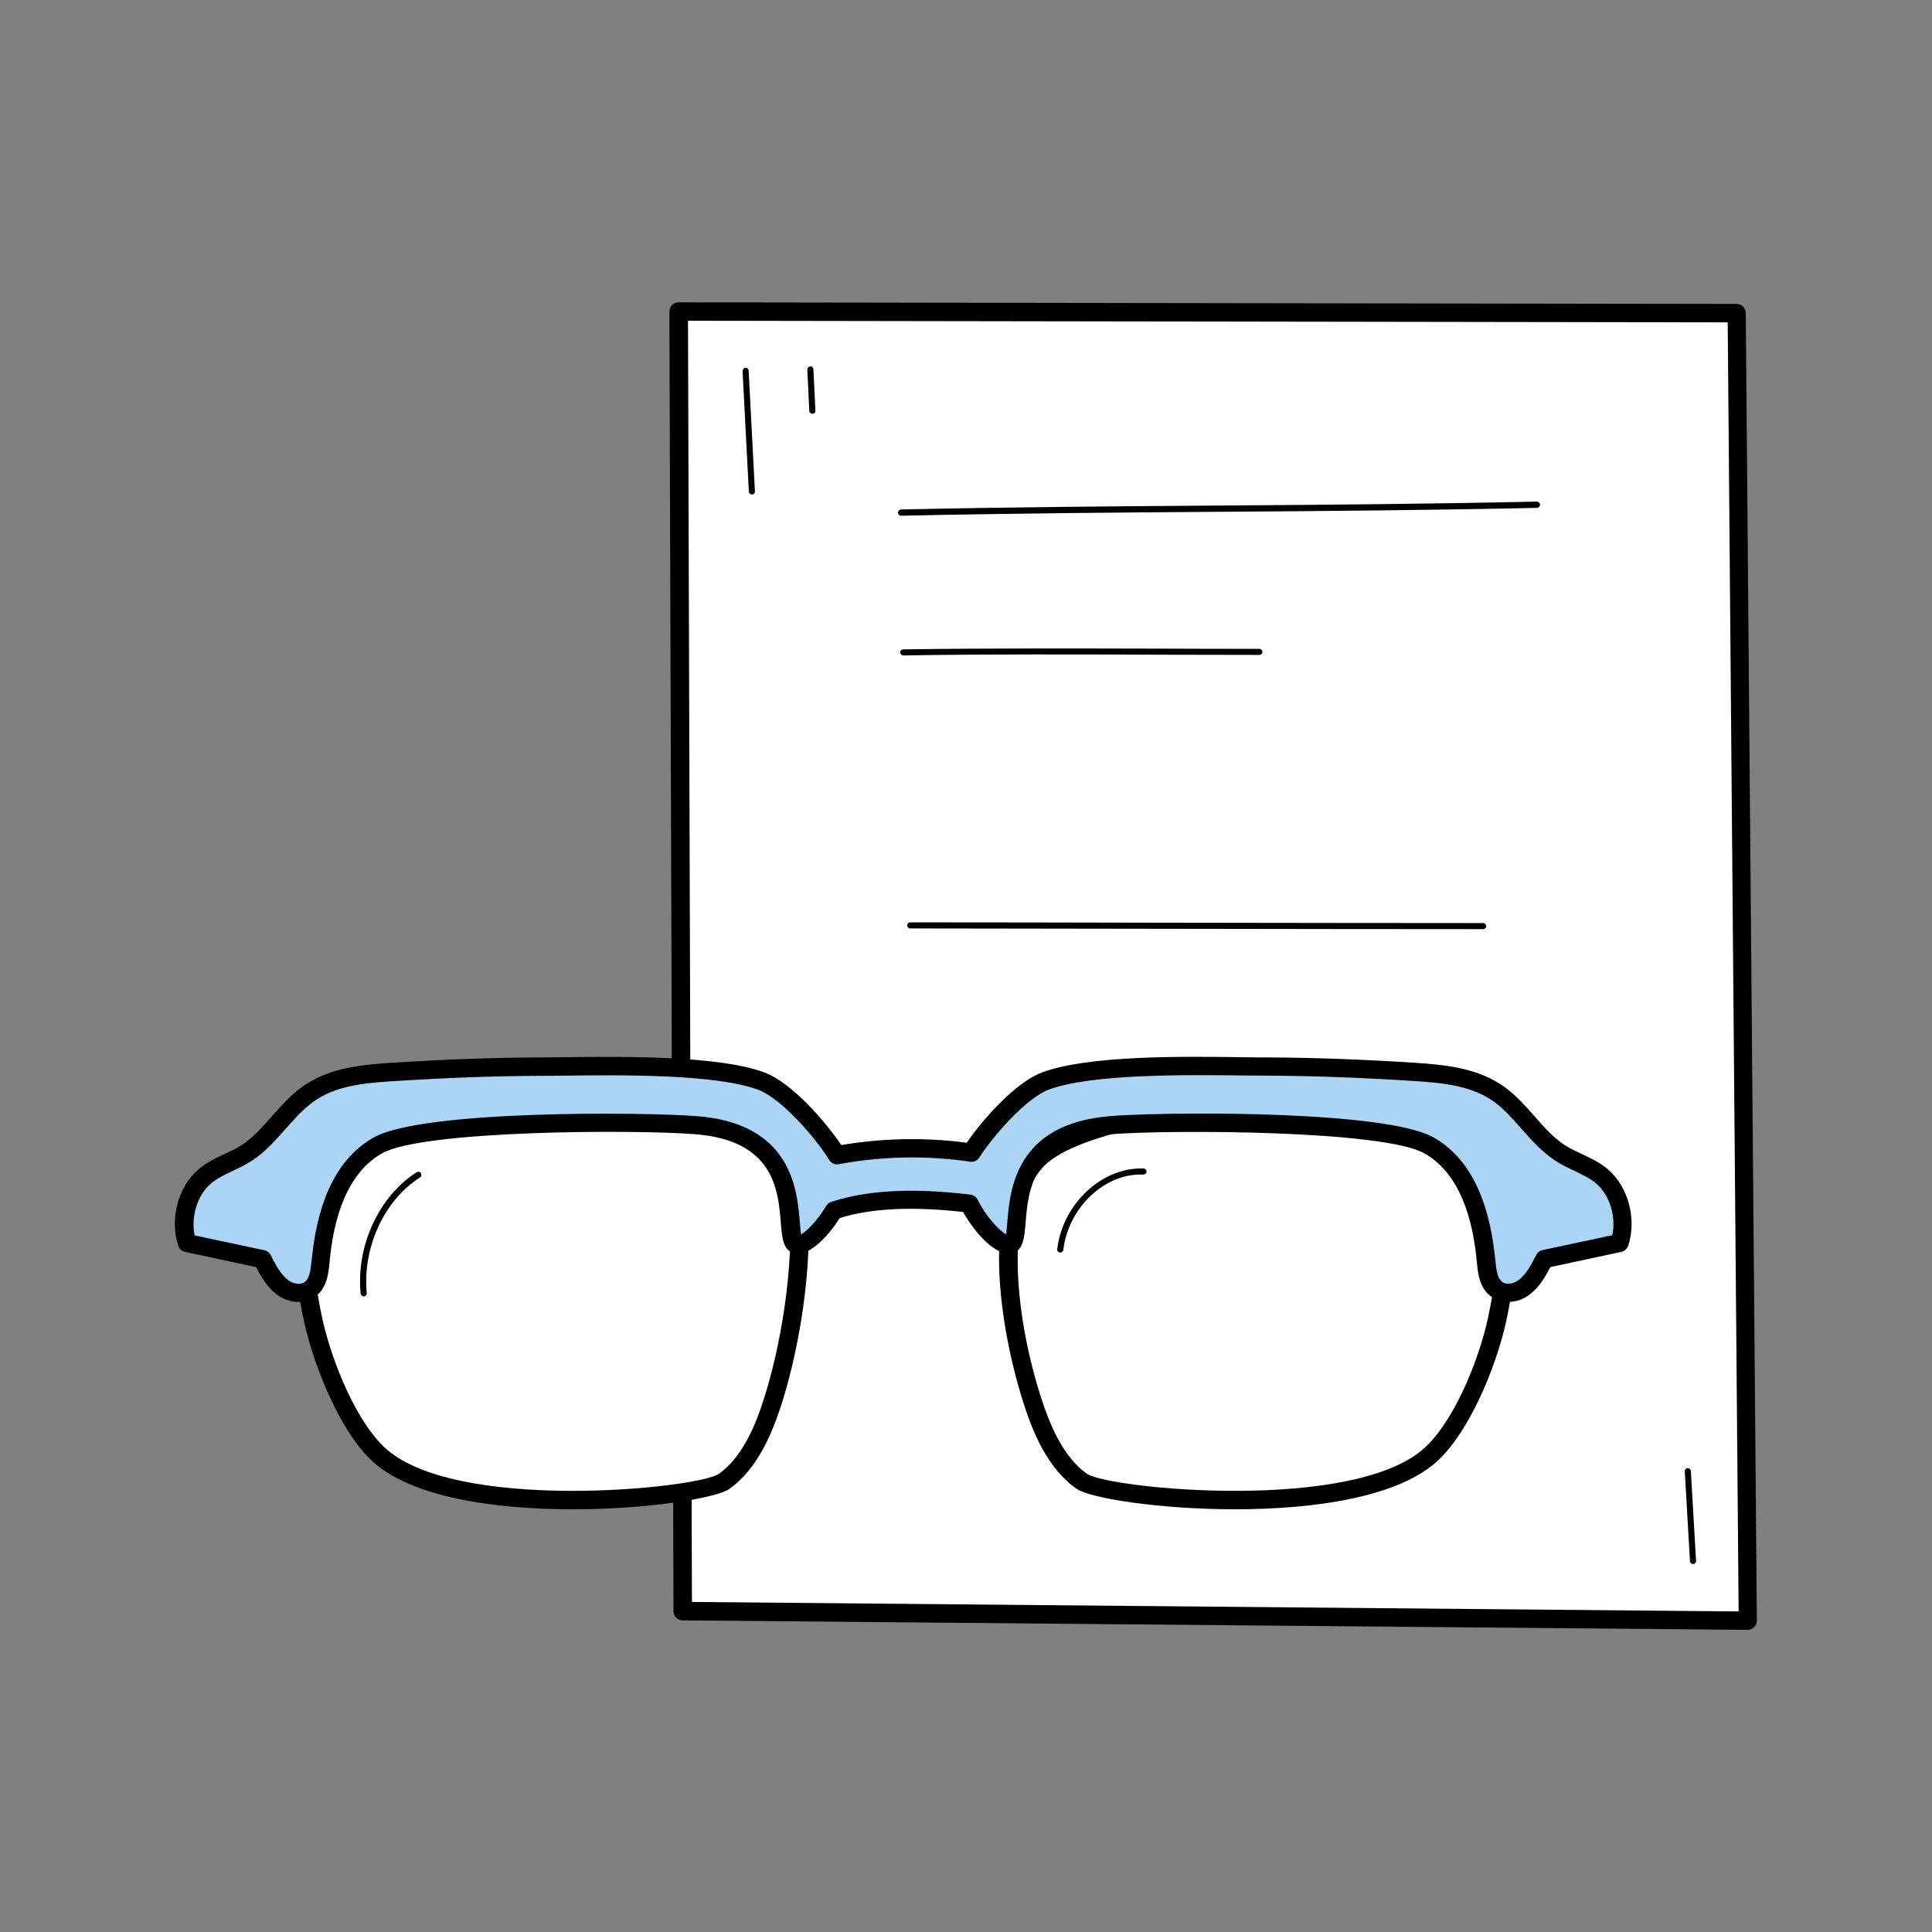 <?xml version="1.0" encoding="UTF-8"?> <svg xmlns="http://www.w3.org/2000/svg" xmlns:xlink="http://www.w3.org/1999/xlink" version="1.1" id="Слой_1" x="0px" y="0px" viewBox="0 0 1080 1080" style="enable-background:new 0 0 1080 1080;" xml:space="preserve"><rect x="0" y="0" width="1080" height="1080" fill="#808080" stroke="none"/> <style type="text/css"> .st0{display:none;} .st1{display:inline;} .st2{fill:#FFFFFF;} .st3{fill:#ACD4F7;} </style> <g class="st0"> <g class="st1"> <polygon class="st2" points="223.1,208 857.8,208 854.4,906 222.2,900.9 "></polygon> <path d="M854.4,911.1C854.3,911.1,854.3,911.1,854.4,911.1L222.2,906c-2.8,0-5-2.3-5-5l0.9-693c0-2.8,2.3-5,5-5h634.7 c1.3,0,2.6,0.5,3.6,1.5c0.9,0.9,1.5,2.2,1.5,3.6l-3.4,698c0,1.3-0.5,2.6-1.5,3.6C856.9,910.5,855.7,911.1,854.4,911.1z M227.2,895.9l622.1,5l3.4-688H228.1L227.2,895.9z"></path> </g> <g class="st1"> <path d="M253.5,310.4c-0.9,0-1.6-0.7-1.7-1.6c-0.6-22.2-0.5-44.7,0.3-66.9c0-0.9,0.9-1.5,1.7-1.6c0.9,0,1.6,0.8,1.6,1.7 c-0.8,22.1-0.9,44.5-0.3,66.6C255.2,309.6,254.5,310.4,253.5,310.4C253.6,310.4,253.5,310.4,253.5,310.4z"></path> </g> <g class="st1"> <path d="M284.4,280.4c-0.9,0-1.7-0.7-1.7-1.7V242c0-0.9,0.7-1.7,1.7-1.7c0.9,0,1.7,0.7,1.7,1.7v36.8 C286.1,279.7,285.3,280.4,284.4,280.4z"></path> </g> <g class="st1"> <path d="M814.9,873.9c-0.9,0-1.7-0.7-1.7-1.6c-0.4-14.1-0.2-28.4,0.4-42.4c0-0.9,0.8-1.7,1.8-1.6c0.9,0,1.6,0.8,1.6,1.8 c-0.6,14-0.8,28.1-0.4,42.2C816.6,873.1,815.9,873.8,814.9,873.9C814.9,873.9,814.9,873.9,814.9,873.9z"></path> </g> <g class="st1"> <polygon class="st3" points="416.6,174 414.9,242 659.2,242 657.9,177.3 "></polygon> <path d="M659.2,247H414.9c-1.4,0-2.7-0.5-3.6-1.5c-0.9-1-1.5-2.3-1.4-3.6l1.7-68c0.1-2.8,2.2-4.9,5.1-4.9l241.3,3.4 c2.7,0,4.9,2.2,5,4.9l1.3,64.7c0,1.3-0.5,2.7-1.4,3.6C661.8,246.5,660.5,247,659.2,247z M420.1,237h234l-1.1-54.7l-231.4-3.2 L420.1,237z"></path> </g> <g class="st1"> <g> <path d="M562.6,822.2c-0.2,0-0.4,0-0.7,0c-2.8,0-5-2.3-4.9-5.1c0-2.7,2.3-4.9,5-4.9c0.2,0,0.4,0,0.5,0 c18.6,0,24.1-18.2,26.8-34.2c1-6.1,0.1-12.8-2.5-18.9c-6-13.9-19.7-23.7-34.9-25.1c-11.4-1-22.6,2.6-30.9,10 c-7.6,6.8-12.3,18-13.2,31.7c-0.4,6.5-0.2,18.6,6.8,26.6c4.2,4.8,10.5,7.5,18.6,8.1c2.8,0.2,4.9,2.6,4.7,5.4 c-0.2,2.8-2.6,4.9-5.4,4.7c-10.9-0.7-19.5-4.6-25.5-11.5c-9.3-10.7-9.8-25.8-9.2-33.9c1.1-16.3,7-30,16.6-38.5 c10.3-9.2,24.3-13.7,38.4-12.5c18.9,1.7,35.8,13.9,43.3,31.1c3.4,7.9,4.5,16.6,3.2,24.6C597.5,790.2,592.1,822.2,562.6,822.2z"></path> </g> <g> <path d="M711.1,823c-1.3,0-2.6-0.1-3.8-0.2c-10.9-1-44.3-4.1-45.8-33.7c-0.1-2.8,2-5.1,4.8-5.3c2.8-0.1,5.1,2,5.3,4.8 c1,18.5,20.1,22.7,36.7,24.2c6.3,0.6,13.1-0.8,19.3-3.8c13.7-6.8,22.8-20.8,23.1-35.7c0.2-11.1-4.2-21.8-12.2-29.4 c-7.4-7-19.2-10.8-33.2-10.8c-12.6,0-33.7,3.5-33.7,27.1c0,2.8-2.3,5-5,5c-2.8,0-5-2.3-5-5c0-23.3,16.3-37.2,43.7-37.2 c16.6,0,30.9,4.8,40.1,13.6c10.1,9.5,15.7,22.9,15.3,36.9c-0.4,18.6-11.7,36.1-28.7,44.5C725.4,821.3,718.1,823,711.1,823z"></path> </g> <g> <path d="M464.2,660.4c-0.3,0-0.5,0-0.8,0c-2.8,0-5-2.3-4.9-5.1c0-2.8,2.2-5.1,5.1-4.9c0.2,0,0.4,0,0.6,0 c25,0,32.1-25.4,35.4-44.6c1.3-7.9,0.2-16.8-3.3-24.8c-7.8-18.1-25.6-30.9-45.4-32.6c-14.8-1.3-29.5,3.4-40.2,13 c-9.9,8.8-16,23.4-17.3,41.1c-0.6,8.5-0.2,24.2,9,34.7c5.6,6.4,13.9,10,24.6,10.7c2.8,0.2,4.9,2.6,4.7,5.4 c-0.2,2.8-2.7,4.8-5.4,4.7c-13.5-0.9-24.1-5.7-31.5-14.1c-11.5-13.2-12.1-32-11.4-42c1.4-20.3,8.7-37.4,20.6-47.9 c12.8-11.4,30.2-17,47.8-15.5c23.5,2.1,44.6,17.3,53.8,38.7c4.2,9.8,5.6,20.6,4,30.5C507.2,620.6,500.6,660.4,464.2,660.4z"></path> </g> <g> <path d="M652.8,661.3c-1.6,0-3.2-0.1-4.8-0.2c-13.6-1.3-55-5.1-57-41.5c-0.1-2.8,2-5.1,4.8-5.3c2.8-0.1,5.1,2,5.3,4.8 c1.3,24.8,27.9,30.2,47.8,32.1c8.2,0.8,17.2-1,25.2-4.9c17.9-8.8,29.7-27.1,30.1-46.6c0.3-14.5-5.5-28.5-15.9-38.3 c-9.7-9.1-25-14.1-43.1-14.1c-16.5,0-44.1,4.7-44.1,35.8c0,2.8-2.3,5-5,5c-2.8,0-5-2.3-5-5c0-28.7,20.2-45.9,54.2-45.9 c20.7,0,38.5,6,50,16.9c12.5,11.8,19.4,28.5,19.1,45.8c-0.5,23.2-14.5,44.9-35.7,55.4C670.5,659.2,661.5,661.3,652.8,661.3z"></path> </g> <g> <path d="M547.4,479.1c-2.1,0-4.1-0.1-6.1-0.3c-17.6-1.7-71.2-6.8-73.7-54.3c-0.1-2.8,2-5.1,4.8-5.3c2.8-0.1,5.1,2,5.3,4.8 c1.8,34.8,37.7,42.2,64.6,44.8c11.1,1.1,23.2-1.4,34.1-6.8c24.1-12.2,40.1-37.4,40.7-64.2c0.4-20-7.4-39.3-21.5-52.9 c-13-12.6-33.7-19.5-58-19.5c-22.3,0-59.8,6.5-59.8,50c0,2.8-2.3,5-5,5c-2.8,0-5-2.3-5-5c0-55.7,53.5-60,69.9-60 c27,0,50.1,7.9,65,22.3c16.1,15.5,25.1,37.5,24.6,60.4c-0.7,30.5-18.8,59.2-46.2,73C570.2,476.3,558.6,479.1,547.4,479.1z"></path> </g> <g> <path d="M388,822.7c-13.2,0-24.7-3.4-33.2-9.9c-11-8.4-18-21.2-19.1-35.1c-1.5-18.6,7.8-37.1,23.9-47.2c7.3-4.6,15.9-7.2,24-7.3 c11-0.1,44.4-0.3,49.1,28.9c0.4,2.7-1.4,5.3-4.2,5.8c-2.7,0.4-5.3-1.4-5.8-4.2c-2.9-18.3-22.4-20.5-39.1-20.4 c-6.3,0-13,2.1-18.8,5.7c-12.9,8.1-20.5,23-19.2,37.9c0.9,11.1,6.5,21.3,15.2,28c8.1,6.2,20.3,8.8,34.2,7.4 c6.8-0.7,19.2-3.1,25.9-11.5c3.9-4.8,5.5-11.2,4.7-18.9c-0.3-2.8,1.7-5.2,4.5-5.5c2.8-0.2,5.2,1.7,5.5,4.5 c1.1,10.5-1.2,19.3-6.9,26.3c-9.1,11.2-24.4,14.3-32.7,15.1C393.4,822.6,390.6,822.7,388,822.7z"></path> </g> </g> </g> <g> <g> <polygon class="st2" points="379.3,174.1 970.8,175 977.1,905.9 381.7,900.6 "></polygon> <path d="M977.1,911.1C977,911.1,977,911.1,977.1,911.1l-595.5-5.3c-2.8,0-5.1-2.3-5.1-5.1l-2.3-726.5c0-1.4,0.5-2.7,1.5-3.7 c1-1,2.3-1.5,3.6-1.5c0,0,0,0,0,0l591.5,0.9c2.8,0,5.1,2.3,5.1,5.1l6.2,730.9c0,1.4-0.5,2.7-1.5,3.7 C979.7,910.5,978.4,911.1,977.1,911.1z M386.8,895.5l585.1,5.3l-6.1-720.6l-581.2-0.9L386.8,895.5z"></path> </g> <g> <g> <path class="st2" d="M185.8,628.1c-28.6,18.2-18.6,67-11.9,104.1c4.7,26,19.1,62.6,36.5,79.8c39.9,39.5,180.5,25.7,194.2,16.2 c13.8-9.6,21.7-27.3,27.3-44.8c15.5-48.5,24.8-131.3-2-154.4C394.1,598.1,226.1,602.4,185.8,628.1z"></path> <path d="M320,843.7c-43.7,0-91.5-6.7-113.2-28.1c-18.2-18-33.1-56-38-82.5l-0.7-3.7c-7-38.4-15.7-86.1,14.9-105.6l0,0 c42.7-27.2,212.2-31.5,250.3,1.3c29.2,25.1,19.4,110.2,3.6,159.8c-4.8,14.9-13,36.1-29.3,47.5C400.2,837.5,362,843.7,320,843.7z M188.6,632.5L188.6,632.5c-24.7,15.8-16.7,59.8-10.3,95.1l0.7,3.7c4.5,25,18.4,60.5,35.1,77c38.2,37.8,175.8,23.9,187.7,15.6 c13.7-9.6,21-28.6,25.3-42.2c15.2-47.6,23.8-128-0.5-148.9C392.7,603.7,227.1,607.9,188.6,632.5z"></path> </g> <g> <path class="st2" d="M826,628.1c28.9,18.2,18.8,67,12,104.1c-4.8,26-19.3,62.6-36.9,79.8c-40.3,39.5-182.5,25.7-196.4,16.2 c-13.9-9.6-22-27.3-27.6-44.8c-15.7-48.5-22-114.2,5.1-137.2C618.6,615.2,785.3,602.4,826,628.1z"></path> <path d="M690.4,843.7c-42.4,0-81-6.2-88.5-11.4c-16.5-11.4-24.8-32.5-29.6-47.5c-12.9-39.9-26-115,6.7-142.7 c38.9-33.1,207-45.4,249.8-18.4l0,0c30.9,19.5,22.1,67.3,15,105.7l-0.7,3.7c-4.9,26.6-20,64.5-38.4,82.5 C782.9,837,734.5,843.7,690.4,843.7z M742.2,619.5c-61,0-134.6,11.7-156.6,30.5c-23.7,20.2-19.7,81.6-3.5,131.7 c4.4,13.5,11.8,32.6,25.6,42.2c12,8.3,151.2,22.2,189.8-15.6c16.9-16.5,30.9-52,35.4-77l0.7-3.7c6.5-35.3,14.6-79.3-10.4-95.1 l0,0C809.1,623.5,777.8,619.5,742.2,619.5z"></path> </g> <g> <g> <path class="st3" d="M895.7,657.7c-6.9-6-15.8-8.3-23.4-13.1c-13.1-8.4-21.6-23.7-34.3-32.9c-13.7-9.9-30.9-11.5-47.2-12.5 c-27.6-1.8-55.3-2.9-82.9-3c-29.7-0.1-95.4-2.4-123.6,8.1c-13.7,5.1-32.5,26.3-41.4,40.1c-24.7-3.7-50.8-3.2-75.1,1.4 c-8.5-13.7-28.2-36.2-42.3-41.5c-28.2-10.5-93.8-8.2-123.6-8.1c-27.7,0.1-55.3,1.3-82.9,3c-16.3,1.1-33.5,2.6-47.2,12.5 c-12.7,9.2-21.1,24.5-34.3,32.9c-7.6,4.8-16.5,7.1-23.4,13.1c-9.7,8.4-13.8,24.1-9.7,37.1c14,3,28,6,42.1,9 c3,5.9,6.2,12,11.3,15.8c5.1,3.8,12.6,4.5,16.9-0.3c3.9-4.3,4-11.1,4.6-17.1c2.8-25.5,11.1-50.3,31.7-62 c24.6-13.9,142.6-14,177.6-11.3c67.3,5.1,47,64.7,56.6,66.7c4.8,1,14.4-8.1,20.7-18.9c22.6-7.5,49.8-7,75.7-3.9 c6.1,12.5,17.5,23.9,22.8,22.9c9.6-2-10.7-61.6,56.6-66.7c35-2.7,153-2.6,177.6,11.3c20.6,11.7,28.9,36.4,31.7,62 c0.7,6,0.7,12.8,4.6,17.1c4.3,4.8,11.8,4.1,16.9,0.3c5.1-3.8,8.3-9.9,11.3-15.8c14-3,28-6,42.1-9 C909.5,681.9,905.4,666.2,895.7,657.7z"></path> <path d="M843.1,727.8c-4.5,0-8.8-1.7-11.9-5.1c-4.5-5-5.1-11.6-5.7-17.6c-0.1-0.8-0.2-1.6-0.2-2.4c-3.2-29.4-13-48.9-29.1-58 c-22.7-12.8-139.3-13.3-174.6-10.7c-44.5,3.4-46.8,31.3-48.3,49.7c-0.7,8.3-1.3,15.5-7.7,16.9c-9.1,1.8-21-11.9-27.2-23.1 c-28.7-3.2-51.3-2.1-69,3.4c-5.3,8.5-16.2,21.5-25.2,19.7c-6.4-1.3-7-8.5-7.7-16.9c-1.5-18.5-3.8-46.4-48.3-49.7 c-35.3-2.7-152-2.1-174.6,10.7c-16.1,9.1-25.9,28.6-29.1,58c-0.1,0.8-0.2,1.6-0.2,2.4c-0.6,5.9-1.2,12.6-5.7,17.6 c-5.8,6.4-16,6.8-23.8,1c-5.4-4-8.9-10.1-11.7-15.4l-39.7-8.5c-1.8-0.4-3.3-1.7-3.8-3.5c-4.8-14.9-0.1-32.8,11.2-42.5 c4.6-4,9.9-6.5,14.9-8.8c3.2-1.5,6.3-2.9,9.1-4.7c6.3-4,11.5-9.9,17.1-16.2c5.2-5.8,10.5-11.9,16.9-16.5 c14.5-10.4,31.8-12.3,49.9-13.5c29.8-1.9,57-2.9,83.2-3c3.6,0,7.7-0.1,12.3-0.1c34.8-0.4,87.5-1,113.1,8.5 c14.8,5.5,33.4,26.4,43,40.6c22.8-3.9,46.9-4.4,70.1-1.3c9.7-14.1,27.8-34,42.1-39.3c25.7-9.6,78.3-9,113.1-8.5 c4.5,0.1,8.7,0.1,12.3,0.1c26.2,0.1,53.5,1.1,83.2,3c18,1.2,35.4,3.1,49.9,13.5c6.5,4.7,11.8,10.7,16.9,16.5 c5.5,6.3,10.8,12.2,17.1,16.2c2.8,1.8,5.8,3.2,9.1,4.7c5,2.4,10.3,4.8,14.9,8.8l0,0c11.3,9.8,16,27.7,11.2,42.5 c-0.6,1.7-2,3.1-3.8,3.5l-39.7,8.5c-2.8,5.3-6.3,11.4-11.7,15.4C851.4,726.5,847.1,727.8,843.1,727.8z M672.2,622.5 c47.6,0,110.4,2.8,129.1,13.3c19.2,10.8,30.7,33,34.3,65.9c0.1,0.9,0.2,1.7,0.3,2.6c0.4,4.5,0.9,9.2,3.1,11.6 c2.4,2.7,7,1.9,10-0.4c4.2-3.2,7.2-8.9,9.8-14c0.7-1.4,2-2.4,3.5-2.7l39-8.3c2.2-10.4-1.4-22.3-8.9-28.8l0,0 c-3.6-3.1-7.9-5.1-12.5-7.3c-3.4-1.6-6.9-3.2-10.2-5.4c-7.5-4.8-13.5-11.6-19.3-18.1c-5-5.7-9.7-11-15.2-15 c-12.3-8.8-27.4-10.5-44.5-11.6c-29.6-1.9-56.6-2.9-82.6-3c-3.6,0-7.8-0.1-12.4-0.1c-32-0.4-85.5-1-109.4,7.9 c-12.3,4.6-30.5,25-38.9,38c-1.1,1.7-3.1,2.6-5.1,2.3c-24.2-3.6-49.6-3.1-73.4,1.4c-2.1,0.4-4.2-0.5-5.3-2.3 c-8.2-13.3-27.3-34.7-39.7-39.3c-23.9-8.9-77.4-8.3-109.4-7.9c-4.6,0.1-8.7,0.1-12.4,0.1c-26,0.1-53.1,1.1-82.6,3 c-17.1,1.1-32.3,2.7-44.5,11.6c-5.5,4-10.3,9.3-15.3,15c-5.8,6.5-11.7,13.3-19.3,18.1c-3.4,2.1-6.8,3.8-10.2,5.4 c-4.6,2.2-9,4.2-12.5,7.3c-7.5,6.5-11,18.4-8.9,28.8l39,8.3c1.5,0.3,2.8,1.3,3.5,2.7c2.6,5.1,5.6,10.9,9.8,14 c3,2.3,7.6,3,10,0.4c2.2-2.4,2.6-7.1,3.1-11.6c0.1-0.9,0.2-1.7,0.3-2.6c3.6-32.9,15.1-55,34.3-65.9 c27.6-15.6,151.7-14.2,180.5-12c53.3,4,56.3,41.3,57.8,59.2c0.2,2.4,0.4,5.2,0.7,7c2.9-1.7,8.9-7.4,14-15.9 c0.6-1.1,1.6-1.9,2.8-2.3c19.9-6.6,45.4-8,77.9-4.1c1.7,0.2,3.2,1.3,4,2.8c5,10.1,12.3,17.3,15.9,19.4c0.3-1.8,0.5-4.6,0.7-6.9 c1.5-17.9,4.5-55.1,57.8-59.2C630.1,623.1,649.4,622.5,672.2,622.5z"></path> </g> </g> <g> <path d="M203.3,724.7c-0.9,0-1.6-0.7-1.7-1.6c-2.6-26.7,10.3-54.5,31.3-67.8c0.8-0.5,1.9-0.3,2.4,0.5c0.5,0.8,0.3,1.9-0.5,2.4 c-20,12.6-32.2,39.2-29.8,64.6c0.1,0.9-0.6,1.8-1.5,1.9C203.4,724.7,203.4,724.7,203.3,724.7z"></path> </g> <g> <path d="M592.7,700.2c-0.1,0-0.1,0-0.2,0c-0.9-0.1-1.6-1-1.5-1.9c3-25.4,25.1-46,48.3-45.1c0.9,0,1.7,0.8,1.6,1.8 c0,0.9-0.9,1.6-1.8,1.6c-21.4-1-41.9,18.4-44.7,42.1C594.3,699.5,593.5,700.2,592.7,700.2z"></path> </g> </g> <g> <path d="M503.7,288.3c-0.9,0-1.7-0.7-1.7-1.7c0-0.9,0.7-1.7,1.7-1.8c59.2-1.3,119.5-1.8,177.8-2.2c58.2-0.4,118.4-0.9,177.6-2.2 c1,0.1,1.7,0.7,1.8,1.7c0,0.9-0.7,1.7-1.7,1.8c-59.2,1.3-119.4,1.8-177.6,2.2C623.2,286.5,562.9,287,503.7,288.3 C503.7,288.3,503.7,288.3,503.7,288.3z"></path> </g> <g> <path d="M504.9,366.4c-0.9,0-1.7-0.8-1.7-1.7c0-0.9,0.7-1.7,1.7-1.7c47.5-0.7,99.8-0.5,145.9-0.4c18.7,0.1,36.6,0.1,53.2,0.1 c0.9,0,1.7,0.8,1.7,1.7c0,0.9-0.8,1.7-1.7,1.7c-16.6,0-34.5-0.1-53.2-0.1C604.7,365.8,552.4,365.6,504.9,366.4 C505,366.4,505,366.4,504.9,366.4z"></path> </g> <g> <path d="M829.1,519.4c-46.5,0-113.6-0.1-182.6-0.2c-47-0.1-94.9-0.1-137.7-0.2c-0.9,0-1.7-0.8-1.7-1.7c0-0.9,0.8-1.7,1.7-1.7h0 c42.8,0,90.7,0.1,137.7,0.2c69,0.1,136.1,0.2,182.6,0.2c0.9,0,1.7,0.8,1.7,1.7C830.8,518.6,830,519.4,829.1,519.4z"></path> </g> <g> <path d="M420.3,276.4c-0.9,0-1.7-0.7-1.7-1.6l-3.5-67.4c0-0.9,0.7-1.8,1.6-1.8c0.9-0.2,1.8,0.7,1.8,1.6l3.5,67.4 C422.1,275.6,421.3,276.4,420.3,276.4C420.4,276.4,420.3,276.4,420.3,276.4z"></path> </g> <g> <path d="M454.1,231.3c-0.9,0-1.7-0.7-1.7-1.6l-1.1-23.1c0-0.9,0.7-1.7,1.6-1.8c1-0.1,1.7,0.7,1.8,1.6l1.1,23.1 C455.9,230.5,455.1,231.3,454.1,231.3C454.2,231.3,454.1,231.3,454.1,231.3z"></path> </g> <g> <path d="M946.4,874.3c-0.9,0-1.7-0.7-1.7-1.6l-2.9-50.2c-0.1-0.9,0.7-1.8,1.6-1.8c0,0,0.1,0,0.1,0c0.9,0,1.7,0.7,1.7,1.6l2.9,50.2 c0.1,0.9-0.7,1.8-1.6,1.8C946.5,874.3,946.5,874.3,946.4,874.3z"></path> </g> </g> </svg> 